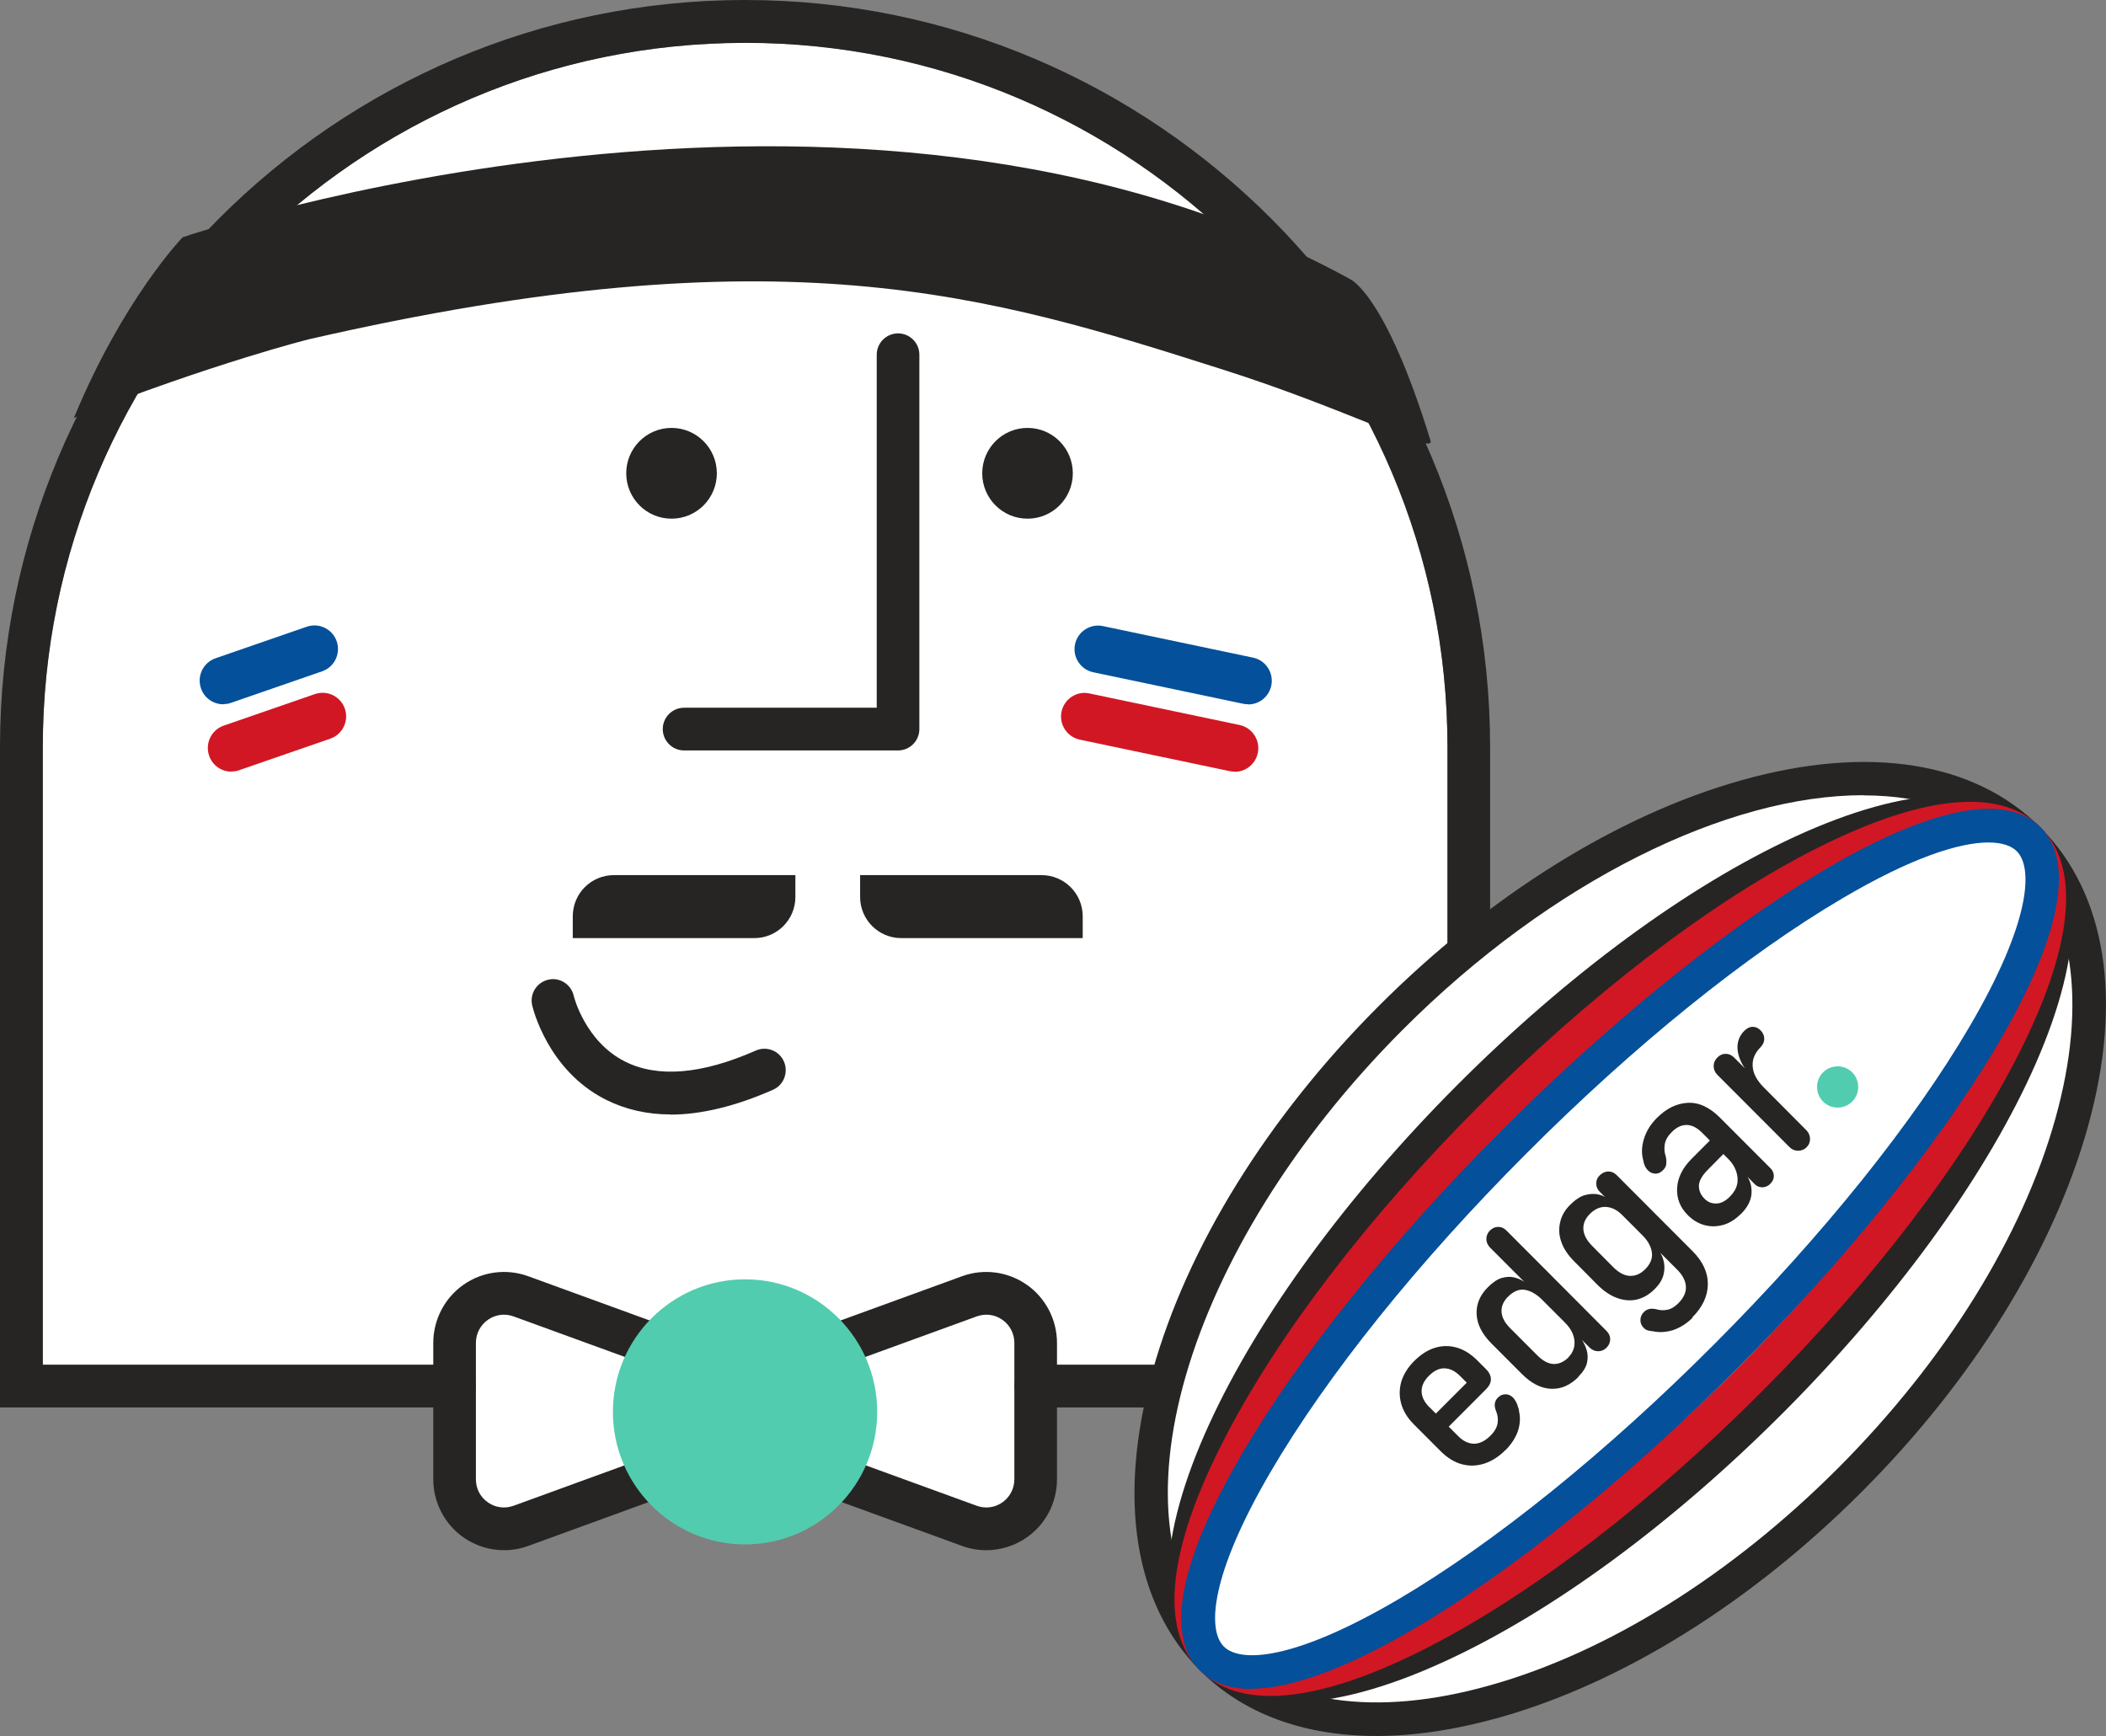 <?xml version="1.0" encoding="UTF-8"?>
<svg xmlns="http://www.w3.org/2000/svg" width="205" height="169" viewBox="0 0 205 169" fill="none">
  <rect x="0" y="0" width="205" height="169" fill="#808080" stroke="none"/>
  <g clip-path="url(#clip0_2127_1973)">
    <path d="M44.372 130.782V146.436L47.47 148.347C47.47 148.347 52.78 148.943 53.07 148.347C53.36 147.751 68.984 142.324 68.984 142.324L75.469 142.217L80.795 144.494L92.3 147.842L98.098 148.607C98.098 148.607 99.41 144.326 100.005 143.929C100.6 143.531 100.814 137.019 100.814 137.019L100.005 128.168L96.496 126.364L85.372 129.268L81.573 131.179L77.392 131.439L74.462 131.286L69.351 131.485L63.247 130.262L54.733 127.77L46.524 126.364C46.524 126.364 44.922 128.168 44.815 128.473C44.708 128.779 44.311 130.782 44.311 130.782H44.372Z" fill="white"></path>
    <path d="M72.524 4.158C110.29 4.158 140.898 34.87 140.898 72.737V132.861H4.166V72.737C4.166 34.87 34.775 4.173 72.54 4.173L72.524 4.158Z" fill="white"></path>
    <path d="M100.021 50.494C97.585 50.494 95.611 48.516 95.611 46.076C95.611 43.636 97.585 41.658 100.021 41.658C102.456 41.658 104.43 43.636 104.43 46.076C104.43 48.516 102.456 50.494 100.021 50.494Z" fill="#272524"></path>
    <path d="M101.394 85.195C103.591 85.195 105.392 86.984 105.392 89.201V91.326H87.722C85.525 91.326 83.724 89.537 83.724 87.32V85.195H101.394Z" fill="#272524"></path>
    <path d="M59.753 85.195H77.423V87.32C77.423 89.537 75.637 91.326 73.425 91.326H55.755V89.201C55.755 86.984 57.541 85.195 59.753 85.195Z" fill="#272524"></path>
    <path d="M65.368 50.494C62.933 50.494 60.958 48.516 60.958 46.076C60.958 43.636 62.933 41.658 65.368 41.658C67.803 41.658 69.778 43.636 69.778 46.076C69.778 48.516 67.803 50.494 65.368 50.494Z" fill="#272524"></path>
    <path d="M66.589 73.057H87.417C88.561 73.057 89.492 72.125 89.492 70.978V34.534C89.492 33.387 88.561 32.455 87.417 32.455C86.273 32.455 85.342 33.387 85.342 34.534V68.899H66.589C65.445 68.899 64.514 69.832 64.514 70.978C64.514 72.125 65.445 73.057 66.589 73.057Z" fill="#272524"></path>
    <path d="M71.09 144.495H73.989C77.102 144.495 79.635 141.957 79.635 138.839V135.934C79.635 132.816 77.102 130.278 73.989 130.278H71.09C67.977 130.278 65.445 132.816 65.445 135.934V138.839C65.445 141.957 67.977 144.495 71.09 144.495ZM73.974 134.436C74.798 134.436 75.469 135.109 75.469 135.934V138.839C75.469 139.664 74.798 140.337 73.974 140.337H71.075C70.251 140.337 69.58 139.664 69.58 138.839V135.934C69.58 135.109 70.251 134.436 71.075 134.436H73.974Z" fill="#272524"></path>
    <path d="M96.007 150.915C97.396 150.915 98.785 150.487 99.96 149.662C101.806 148.378 102.889 146.253 102.889 144.006V130.736C102.889 128.489 101.791 126.364 99.96 125.08C98.113 123.781 95.763 123.475 93.658 124.239L76.827 130.369C75.744 130.767 75.195 131.959 75.591 133.045C75.988 134.13 77.163 134.68 78.246 134.283L95.077 128.153C95.931 127.847 96.847 127.969 97.579 128.489C98.312 129.009 98.739 129.834 98.739 130.736V144.006C98.739 144.907 98.312 145.733 97.579 146.253C96.847 146.773 95.931 146.895 95.077 146.589L78.246 140.459C77.178 140.061 75.973 140.627 75.591 141.697C75.195 142.783 75.759 143.975 76.827 144.372L93.658 150.503C94.421 150.778 95.214 150.915 96.007 150.915Z" fill="#272524"></path>
    <path d="M49.057 150.915C49.85 150.915 50.644 150.778 51.407 150.503L68.237 144.372C69.32 143.975 69.869 142.783 69.473 141.697C69.076 140.612 67.901 140.061 66.818 140.459L49.987 146.589C49.133 146.895 48.217 146.773 47.485 146.253C46.737 145.733 46.325 144.907 46.325 144.006V130.736C46.325 129.834 46.753 129.009 47.485 128.489C48.233 127.969 49.133 127.847 49.987 128.153L66.818 134.283C67.901 134.68 69.091 134.115 69.473 133.045C69.869 131.959 69.305 130.767 68.237 130.369L51.407 124.239C49.301 123.475 46.936 123.781 45.105 125.08C43.274 126.364 42.175 128.489 42.175 130.736V144.006C42.175 146.253 43.274 148.378 45.105 149.662C46.279 150.487 47.668 150.915 49.057 150.915Z" fill="#272524"></path>
    <path d="M72.524 150.35C65.42 150.35 59.661 144.573 59.661 137.447C59.661 130.322 65.42 124.545 72.524 124.545C79.629 124.545 85.388 130.322 85.388 137.447C85.388 144.573 79.629 150.35 72.524 150.35Z" fill="#52CCAE"></path>
    <path d="M0.015 137.019H44.235C45.379 137.019 46.31 136.087 46.31 134.94C46.31 133.794 45.379 132.861 44.235 132.861H4.166V72.737C4.166 34.931 34.836 4.173 72.525 4.173C110.213 4.173 140.898 34.931 140.898 72.737V132.861H100.829C99.685 132.861 98.754 133.794 98.754 134.94C98.754 136.087 99.685 137.019 100.829 137.019H145.049V72.737C145.049 32.623 112.517 0 72.525 0C32.532 0 9.15527e-05 32.623 9.15527e-05 72.737V137.019H0.015Z" fill="#272524"></path>
    <path d="M65.261 108.508C68.252 108.508 71.594 107.698 75.241 106.093C76.293 105.634 76.766 104.396 76.309 103.341C75.851 102.287 74.63 101.813 73.577 102.271C68.313 104.595 64.025 104.946 60.836 103.341C56.946 101.385 55.847 96.982 55.847 96.936C55.587 95.82 54.458 95.102 53.36 95.377C52.246 95.637 51.544 96.753 51.803 97.868C51.864 98.128 53.299 104.197 58.975 107.056C60.867 108.004 62.973 108.493 65.277 108.493L65.261 108.508Z" fill="#272524"></path>
    <path d="M121.505 68.563C121.352 68.563 121.184 68.548 121.032 68.517L106.414 65.445C105.178 65.185 104.384 63.962 104.644 62.723C104.903 61.485 106.124 60.69 107.36 60.95L121.978 64.023C123.214 64.283 124.007 65.506 123.748 66.744C123.519 67.829 122.573 68.578 121.505 68.578V68.563Z" fill="#04509A"></path>
    <path d="M120.192 75.121C120.04 75.121 119.872 75.106 119.719 75.076L105.102 72.003C103.866 71.743 103.072 70.52 103.332 69.282C103.591 68.043 104.812 67.233 106.048 67.508L120.665 70.581C121.901 70.841 122.695 72.064 122.435 73.302C122.207 74.388 121.261 75.137 120.192 75.137V75.121Z" fill="#D11724"></path>
    <path d="M21.728 68.563C20.782 68.563 19.882 67.967 19.561 67.004C19.149 65.796 19.79 64.497 20.981 64.084L29.861 61.011C31.067 60.599 32.364 61.241 32.776 62.433C33.188 63.641 32.547 64.94 31.356 65.353L22.476 68.426C22.232 68.517 21.972 68.548 21.728 68.548V68.563Z" fill="#04509A"></path>
    <path d="M22.522 75.121C21.576 75.121 20.675 74.525 20.355 73.562C19.943 72.354 20.584 71.055 21.774 70.642L30.654 67.57C31.86 67.157 33.157 67.799 33.569 68.991C33.981 70.199 33.34 71.498 32.15 71.911L23.269 74.984C23.025 75.076 22.766 75.106 22.522 75.106V75.121Z" fill="#D11724"></path>
    <path d="M17.791 23.099C17.791 23.099 83.083 0.688 131.377 27.15C131.377 27.15 134.81 28.449 139.25 42.896C139.708 44.394 130.995 39.762 118.956 35.955C96.206 28.709 76.186 22.441 30.044 33.035C30.044 33.035 20.95 35.298 7.187 40.694C12.008 29.046 17.791 23.084 17.791 23.084V23.099Z" fill="#272524"></path>
    <path d="M180.128 143.988C202.07 121.959 209.818 94.065 197.434 81.684C185.051 69.303 157.225 77.124 135.283 99.153C113.342 121.181 105.594 149.076 117.977 161.456C130.361 173.837 158.187 166.016 180.128 143.988Z" fill="white"></path>
    <path d="M133.986 169C126.921 169 121.016 166.845 116.805 162.61C110.381 156.174 108.748 145.825 112.197 133.457C115.554 121.426 123.351 108.814 134.169 97.976C144.988 87.137 157.545 79.31 169.554 75.947C181.883 72.492 192.213 74.128 198.622 80.564C205.046 86.999 206.678 97.349 203.23 109.716C199.873 121.763 192.076 134.359 181.257 145.198C170.439 156.036 157.881 163.864 145.873 167.227C141.646 168.404 137.663 169 133.986 169ZM181.364 77.414C168.226 77.414 151.061 85.685 136.488 100.299C115.203 121.64 107.421 148.561 119.124 160.302C124.663 165.866 133.864 167.211 145.003 164.078C156.477 160.867 168.532 153.331 178.953 142.89C189.375 132.433 196.882 120.341 200.087 108.845C203.199 97.67 201.857 88.452 196.318 82.887C192.625 79.188 187.422 77.43 181.364 77.43V77.414Z" fill="#272524"></path>
    <path d="M172.464 136.334C194.413 114.313 205.603 89.855 197.457 81.706C189.312 73.557 164.915 84.802 142.966 106.823C121.017 128.843 109.827 153.301 117.973 161.451C126.118 169.6 150.515 158.355 172.464 136.334Z" fill="white"></path>
    <path d="M125.548 165.744C121.856 165.744 118.896 164.704 116.805 162.61C112.35 158.146 112.67 149.631 117.705 138.64C122.512 128.153 131.087 116.428 141.829 105.65C152.587 94.873 164.259 86.266 174.727 81.45C185.683 76.406 194.166 76.085 198.622 80.549C203.077 85.012 202.757 93.527 197.722 104.519C192.915 115.006 184.34 126.731 173.598 137.509C162.84 148.286 151.168 156.893 140.7 161.708C134.871 164.399 129.744 165.744 125.548 165.744ZM189.879 80.701C186.201 80.701 181.486 81.955 176.1 84.447C165.984 89.109 154.631 97.471 144.149 107.989C133.666 118.507 125.335 129.88 120.681 140.031C116.332 149.54 115.752 156.939 119.124 160.302C122.497 163.68 129.851 163.099 139.342 158.742C149.459 154.08 160.811 145.718 171.294 135.2C181.776 124.683 190.108 113.309 194.762 103.158C199.11 93.65 199.69 86.251 196.318 82.887C194.868 81.435 192.671 80.717 189.879 80.717V80.701Z" fill="#272524"></path>
    <path d="M170.38 134.234C192.329 112.213 204.452 88.688 197.457 81.691C190.463 74.692 166.999 86.871 145.05 108.892C123.101 130.913 110.978 154.437 117.973 161.435C124.967 168.433 148.431 156.255 170.38 134.234Z" fill="white"></path>
    <path d="M123.671 165.102C120.772 165.102 118.453 164.276 116.805 162.61C112.822 158.62 113.646 150.808 119.201 140.046C124.389 129.972 133.162 118.491 143.904 107.729C154.646 96.966 166.075 88.161 176.131 82.948C186.873 77.384 194.655 76.543 198.637 80.548C202.62 84.538 201.796 92.35 196.242 103.112C191.054 113.186 182.28 124.667 171.538 135.429C160.811 146.191 149.367 154.997 139.312 160.21C133.04 163.466 127.761 165.102 123.687 165.102H123.671ZM191.832 81.404C182.921 81.404 164.854 91.371 146.224 110.052C123.473 132.861 113.692 154.844 119.124 160.286C121.871 163.053 128.859 161.922 137.801 157.29C147.551 152.23 158.705 143.638 169.218 133.105C179.716 122.573 188.277 111.382 193.327 101.599C197.951 92.625 199.064 85.623 196.318 82.856C195.341 81.863 193.815 81.389 191.847 81.389L191.832 81.404Z" fill="#D11724"></path>
    <path d="M168.083 131.969C190.036 109.952 203.192 87.46 197.469 81.731C191.745 76.003 169.309 89.208 147.356 111.225C125.403 133.242 112.247 155.734 117.97 161.462C123.694 167.19 146.13 153.986 168.083 131.969Z" fill="white"></path>
    <path d="M121.825 164.429C119.811 164.429 118.071 163.894 116.789 162.61C112.502 158.314 116.637 148.806 120.864 141.59C126.479 131.974 135.481 120.769 146.193 110.022C166.029 90.133 191.145 73.042 198.622 80.533C206.098 88.039 189.054 113.217 169.218 133.106C158.507 143.853 147.322 152.872 137.74 158.513C132.689 161.479 126.524 164.399 121.81 164.399L121.825 164.429ZM193.556 82.016C190.763 82.016 186.125 83.453 179.335 87.458C169.981 92.961 159.041 101.797 148.527 112.346C137.999 122.894 129.195 133.87 123.702 143.256C117.827 153.3 117.491 158.635 119.124 160.286C120.772 161.937 126.082 161.586 136.107 155.7C145.46 150.197 156.401 141.361 166.914 130.813C177.443 120.264 186.247 109.288 191.74 99.902C197.615 89.858 197.95 84.523 196.318 82.872C195.784 82.337 194.883 82.016 193.556 82.016Z" fill="#04509A"></path>
    <path d="M146.529 141.177C145.888 141.819 145.186 142.263 144.454 142.492C143.721 142.721 142.989 142.736 142.272 142.538C141.554 142.339 140.898 141.926 140.273 141.315L137.618 138.655C137.007 138.043 136.595 137.371 136.397 136.667C136.199 135.949 136.199 135.246 136.397 134.527C136.611 133.809 137.023 133.136 137.664 132.494C138.304 131.852 138.976 131.424 139.678 131.21C140.395 130.996 141.097 130.981 141.814 131.195C142.516 131.393 143.187 131.821 143.813 132.448L144.652 133.289C144.972 133.61 145.125 133.946 145.125 134.283C145.125 134.619 144.957 134.94 144.637 135.261L141.02 138.884L141.951 139.817C142.424 140.29 142.928 140.535 143.477 140.55C144.011 140.55 144.56 140.29 145.094 139.755C145.491 139.358 145.72 138.945 145.781 138.532C145.842 138.12 145.781 137.738 145.629 137.371C145.522 137.111 145.476 136.866 145.506 136.652C145.537 136.423 145.629 136.239 145.812 136.056C146.025 135.842 146.269 135.735 146.544 135.735C146.819 135.735 147.063 135.842 147.276 136.056C147.444 136.224 147.582 136.453 147.688 136.729C147.795 137.004 147.856 137.233 147.872 137.432C148.009 138.043 147.963 138.685 147.75 139.327C147.521 139.969 147.124 140.596 146.544 141.177M139.128 136.973L139.769 137.615L142.775 134.604L142.134 133.962C141.661 133.488 141.158 133.228 140.639 133.212C140.12 133.182 139.601 133.427 139.098 133.931C138.594 134.435 138.365 134.94 138.381 135.475C138.396 136.01 138.655 136.499 139.128 136.988" fill="#272524"></path>
    <path d="M153.655 134.038C152.831 134.864 151.946 135.246 150.969 135.2C149.993 135.154 149.062 134.68 148.146 133.763L145.186 130.797C144.255 129.865 143.782 128.917 143.736 127.939C143.691 126.96 144.057 126.089 144.835 125.309C145.308 124.835 145.766 124.53 146.193 124.407C146.636 124.285 147.032 124.27 147.399 124.361C147.765 124.453 148.1 124.591 148.375 124.789L145.033 121.442C144.805 121.197 144.683 120.922 144.683 120.616C144.683 120.31 144.805 120.02 145.033 119.791C145.262 119.561 145.537 119.439 145.842 119.439C146.147 119.439 146.422 119.561 146.651 119.806L156.371 129.559C156.615 129.804 156.737 130.064 156.737 130.369C156.737 130.675 156.63 130.95 156.386 131.195C156.142 131.439 155.867 131.546 155.562 131.546C155.257 131.546 154.982 131.424 154.738 131.195L153.99 130.446C154.173 130.721 154.326 131.042 154.448 131.439C154.57 131.822 154.57 132.25 154.479 132.678C154.372 133.121 154.097 133.564 153.624 134.038M152.648 132.158C153.105 131.699 153.319 131.149 153.258 130.522C153.197 129.895 152.892 129.315 152.327 128.749L150.115 126.532C149.581 125.997 149.016 125.676 148.451 125.569C147.887 125.477 147.322 125.691 146.773 126.257C146.33 126.7 146.132 127.19 146.163 127.709C146.193 128.244 146.468 128.764 146.987 129.284L149.642 131.944C150.176 132.479 150.71 132.769 151.228 132.785C151.747 132.8 152.22 132.586 152.663 132.158" fill="#272524"></path>
    <path d="M164.748 128.29C164.183 128.856 163.542 129.253 162.871 129.483C162.184 129.697 161.513 129.742 160.842 129.59C160.689 129.59 160.536 129.559 160.384 129.513C160.231 129.467 160.094 129.376 159.987 129.253C159.773 129.039 159.667 128.779 159.682 128.489C159.682 128.198 159.804 127.954 160.002 127.74C160.17 127.572 160.338 127.48 160.536 127.434C160.735 127.388 160.933 127.403 161.131 127.434C161.528 127.556 161.91 127.587 162.276 127.511C162.642 127.449 163.008 127.235 163.359 126.884C163.893 126.349 164.137 125.814 164.107 125.248C164.076 124.698 163.802 124.147 163.268 123.612L161.604 121.946C161.772 122.191 161.894 122.512 161.971 122.909C162.047 123.307 162.032 123.719 161.91 124.163C161.788 124.606 161.513 125.049 161.07 125.493C160.521 126.043 159.926 126.379 159.3 126.517C158.675 126.654 158.034 126.593 157.378 126.349C156.722 126.104 156.096 125.676 155.501 125.08L153.227 122.787C152.617 122.175 152.19 121.533 151.976 120.891C151.747 120.234 151.717 119.607 151.869 118.98C152.007 118.353 152.327 117.803 152.831 117.299C153.334 116.794 153.807 116.488 154.25 116.351C154.708 116.229 155.104 116.198 155.47 116.259C155.837 116.336 156.096 116.427 156.249 116.55L155.73 116.03C155.486 115.785 155.379 115.525 155.379 115.204C155.379 114.899 155.501 114.623 155.73 114.409C155.959 114.195 156.233 114.058 156.539 114.042C156.844 114.042 157.118 114.149 157.363 114.394L164.748 121.793C165.755 122.802 166.258 123.887 166.243 125.034C166.228 126.181 165.724 127.251 164.748 128.229M160.155 123.551C160.658 123.047 160.872 122.496 160.796 121.931C160.719 121.35 160.414 120.799 159.88 120.264L157.897 118.277C157.408 117.788 156.89 117.528 156.325 117.497C155.76 117.467 155.242 117.696 154.753 118.185C154.296 118.644 154.097 119.133 154.128 119.668C154.158 120.203 154.448 120.754 154.982 121.289L157.027 123.352C157.576 123.903 158.125 124.193 158.66 124.208C159.209 124.224 159.697 124.01 160.14 123.566" fill="#272524"></path>
    <path d="M169.447 118.185C168.913 118.72 168.333 119.087 167.708 119.255C167.082 119.424 166.472 119.424 165.877 119.255C165.282 119.087 164.763 118.766 164.29 118.292C163.542 117.543 163.191 116.657 163.252 115.648C163.313 114.639 163.786 113.676 164.702 112.774L166.441 111.031L165.694 110.282C165.19 109.777 164.687 109.518 164.168 109.518C163.664 109.518 163.176 109.747 162.718 110.221C162.337 110.603 162.108 111 162.047 111.413C161.986 111.826 162.016 112.193 162.138 112.56C162.199 112.789 162.215 113.018 162.199 113.263C162.199 113.507 162.077 113.721 161.879 113.92C161.635 114.165 161.391 114.272 161.116 114.257C160.841 114.241 160.613 114.134 160.429 113.951C160.292 113.813 160.185 113.66 160.109 113.492C160.033 113.324 159.987 113.171 159.972 113.018C159.773 112.346 159.789 111.642 160.017 110.893C160.246 110.144 160.658 109.456 161.269 108.845C162.199 107.912 163.191 107.423 164.275 107.362C165.358 107.301 166.426 107.79 167.464 108.845L172.362 113.752C172.56 113.951 172.667 114.211 172.667 114.486C172.667 114.776 172.545 115.021 172.316 115.25C172.087 115.48 171.843 115.571 171.553 115.587C171.263 115.587 170.988 115.48 170.775 115.25L170.103 114.562C170.424 115.082 170.546 115.663 170.485 116.305C170.409 116.947 170.073 117.574 169.463 118.185M168.379 116.504C168.761 116.122 169.005 115.709 169.096 115.281C169.188 114.853 169.142 114.425 168.99 113.997C168.837 113.569 168.593 113.186 168.257 112.85L167.754 112.346L166.258 113.859C165.663 114.455 165.373 114.99 165.373 115.449C165.373 115.923 165.556 116.32 165.892 116.672C166.228 117.024 166.609 117.176 167.067 117.161C167.509 117.161 167.952 116.932 168.379 116.504Z" fill="#272524"></path>
    <path d="M175.856 111.688C175.627 111.917 175.352 112.024 175.032 112.024C174.712 112.024 174.437 111.917 174.208 111.688L167.159 104.625C166.93 104.381 166.808 104.106 166.808 103.785C166.808 103.464 166.93 103.188 167.174 102.944C167.418 102.699 167.677 102.592 167.983 102.592C168.288 102.592 168.562 102.715 168.806 102.959L169.844 103.999C169.386 103.326 169.157 102.669 169.127 102.027C169.112 101.385 169.325 100.834 169.768 100.376C170.042 100.1 170.317 99.963 170.607 99.963C170.897 99.963 171.156 100.07 171.385 100.315C171.614 100.559 171.736 100.819 171.736 101.125C171.736 101.43 171.614 101.69 171.385 101.935C170.821 102.501 170.561 103.112 170.607 103.8C170.638 104.488 171.004 105.161 171.66 105.833L175.841 110.037C176.07 110.266 176.176 110.542 176.192 110.863C176.192 111.184 176.085 111.459 175.841 111.703" fill="#272524"></path>
    <path d="M180.296 104.396C181.074 105.176 181.074 106.46 180.296 107.24C179.518 108.019 178.236 108.019 177.458 107.24C176.68 106.46 176.68 105.176 177.458 104.396C178.236 103.617 179.518 103.617 180.296 104.396Z" fill="#52CCAE"></path>
  </g>
  <defs>
    <clipPath id="clip0_2127_1973">
      <rect width="205" height="169" fill="white"></rect>
    </clipPath>
  </defs>
</svg>
